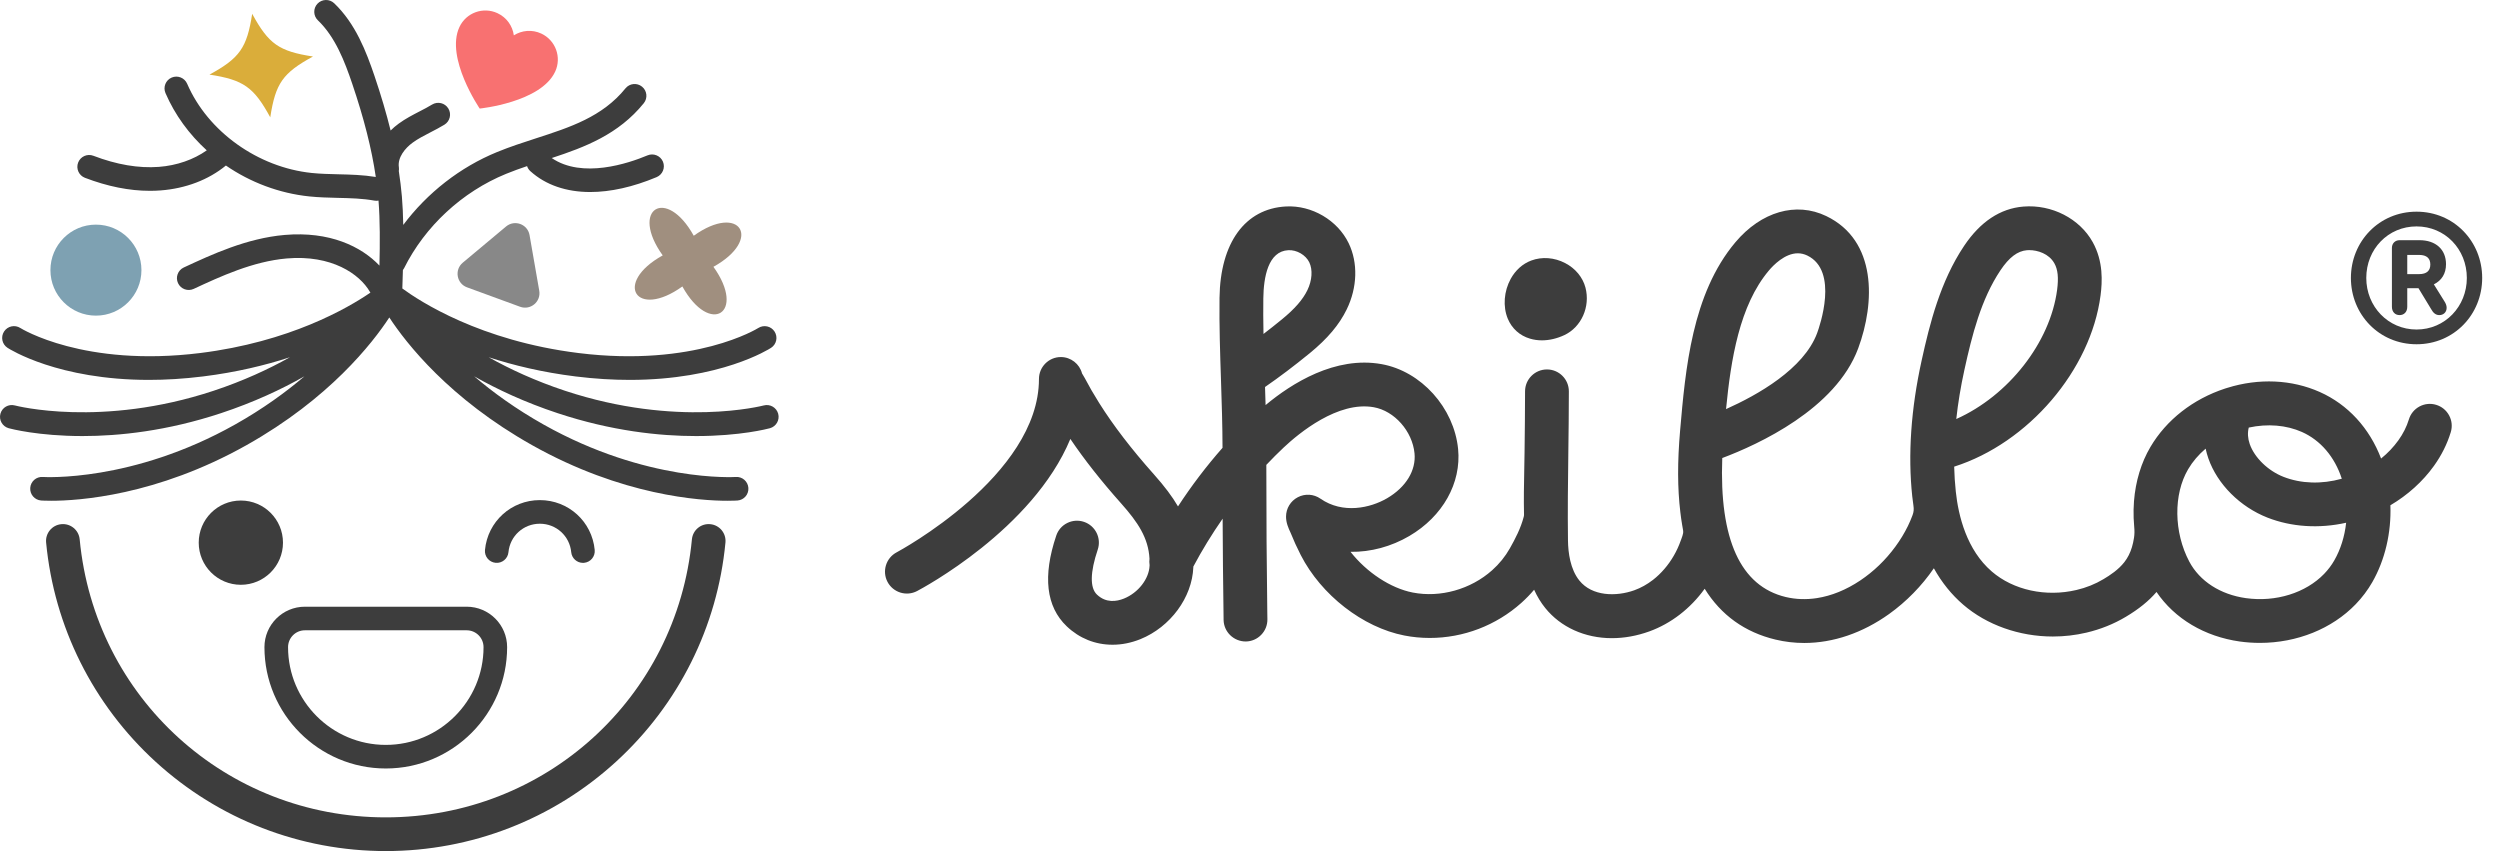 <svg xmlns="http://www.w3.org/2000/svg" width="94" height="32" viewBox="0 0 94 32" fill="none"><path d="M14.506 32C11.293 32 8.219 30.807 5.85 28.641C3.496 26.489 2.035 23.562 1.734 20.399C1.701 20.051 1.957 19.741 2.305 19.709C2.654 19.675 2.963 19.931 2.996 20.279C3.561 26.239 8.51 30.733 14.506 30.733C20.502 30.733 25.45 26.239 26.016 20.279C26.049 19.931 26.358 19.675 26.706 19.709C27.055 19.741 27.31 20.051 27.277 20.399C26.977 23.562 25.516 26.489 23.162 28.641C20.793 30.807 17.719 32 14.506 32Z" fill="#3D3D3D"></path><path d="M21.919 21.164C21.693 21.164 21.5 20.992 21.478 20.763C21.42 20.152 20.913 19.692 20.298 19.692C19.683 19.692 19.176 20.152 19.118 20.763C19.095 21.006 18.878 21.186 18.635 21.162C18.391 21.139 18.212 20.923 18.235 20.679C18.337 19.61 19.224 18.804 20.298 18.804C21.373 18.804 22.26 19.61 22.361 20.679C22.384 20.923 22.206 21.139 21.962 21.162C21.947 21.164 21.933 21.164 21.919 21.164Z" fill="#3D3D3D"></path><path d="M10.64 20.404C10.64 21.279 9.931 21.988 9.056 21.988C8.181 21.988 7.472 21.279 7.472 20.404C7.472 19.529 8.181 18.82 9.056 18.82C9.931 18.82 10.64 19.529 10.64 20.404Z" fill="#3D3D3D"></path><path d="M11.464 23.699C11.115 23.699 10.831 23.983 10.831 24.333C10.831 26.359 12.479 28.008 14.506 28.008C16.532 28.008 18.181 26.359 18.181 24.333C18.181 23.983 17.897 23.699 17.547 23.699H11.464ZM14.506 28.895C11.99 28.895 9.943 26.848 9.943 24.333C9.943 23.494 10.626 22.812 11.464 22.812H17.547C18.386 22.812 19.068 23.494 19.068 24.333C19.068 26.848 17.022 28.895 14.506 28.895Z" fill="#3D3D3D"></path><path d="M29.26 15.557C29.196 15.321 28.952 15.181 28.716 15.245C28.684 15.253 25.468 16.091 21.245 14.693C20.131 14.324 19.177 13.882 18.374 13.432C19.306 13.736 20.395 13.999 21.64 14.154C22.372 14.245 23.052 14.284 23.677 14.284C27.088 14.284 28.904 13.136 28.993 13.078C29.198 12.945 29.256 12.672 29.123 12.466C28.991 12.261 28.717 12.202 28.511 12.333C28.488 12.348 26.127 13.818 21.75 13.274C18.056 12.815 15.783 11.329 15.127 10.846C15.127 10.844 15.128 10.842 15.128 10.839C15.136 10.617 15.143 10.387 15.149 10.154C15.165 10.133 15.18 10.111 15.193 10.086C15.982 8.504 17.38 7.211 19.028 6.537C19.286 6.431 19.552 6.336 19.818 6.246C19.841 6.316 19.88 6.381 19.939 6.434C20.517 6.957 21.293 7.22 22.194 7.22C22.951 7.22 23.797 7.034 24.689 6.66C24.915 6.565 25.021 6.305 24.927 6.079C24.832 5.854 24.572 5.747 24.346 5.842C23.624 6.145 21.893 6.727 20.745 5.942C21.994 5.532 23.255 5.055 24.206 3.881C24.36 3.691 24.331 3.412 24.14 3.258C23.95 3.103 23.671 3.133 23.517 3.323C22.65 4.393 21.436 4.786 20.15 5.202C19.672 5.357 19.177 5.517 18.692 5.716C17.298 6.286 16.064 7.254 15.162 8.457C15.155 8.086 15.14 7.724 15.111 7.386C15.084 7.072 15.044 6.754 14.995 6.43C15.002 6.385 15.005 6.339 14.998 6.291C14.941 5.926 15.228 5.573 15.515 5.364C15.713 5.219 15.94 5.102 16.18 4.978C16.354 4.889 16.533 4.796 16.709 4.689C16.919 4.561 16.985 4.288 16.857 4.079C16.73 3.87 16.457 3.804 16.247 3.931C16.098 4.022 15.94 4.104 15.773 4.19C15.514 4.324 15.246 4.462 14.993 4.647C14.881 4.728 14.779 4.816 14.687 4.908C14.528 4.265 14.329 3.588 14.082 2.858C13.769 1.937 13.369 0.891 12.566 0.123C12.389 -0.046 12.108 -0.04 11.939 0.137C11.77 0.314 11.776 0.595 11.953 0.764C12.611 1.393 12.963 2.322 13.242 3.143C13.688 4.46 13.975 5.595 14.13 6.654C13.655 6.576 13.18 6.564 12.719 6.553C12.374 6.545 12.048 6.537 11.725 6.504C9.696 6.294 7.812 4.946 7.037 3.149C6.94 2.924 6.679 2.82 6.454 2.917C6.229 3.014 6.125 3.275 6.222 3.5C6.576 4.32 7.112 5.051 7.774 5.653C7.282 6.001 6.649 6.224 5.971 6.275C5.212 6.332 4.384 6.191 3.511 5.857C3.282 5.769 3.026 5.884 2.938 6.112C2.85 6.341 2.965 6.598 3.193 6.685C4.042 7.011 4.863 7.175 5.638 7.175C5.773 7.175 5.906 7.17 6.037 7.16C6.983 7.089 7.842 6.76 8.494 6.224C9.412 6.855 10.494 7.268 11.634 7.386C11.992 7.423 12.351 7.431 12.697 7.44C13.177 7.451 13.631 7.462 14.07 7.542C14.098 7.547 14.124 7.55 14.151 7.55C14.179 7.55 14.206 7.547 14.232 7.542C14.291 8.287 14.288 9.152 14.267 9.986C13.584 9.267 12.395 8.688 10.703 8.834C9.276 8.958 7.964 9.568 6.909 10.058C6.687 10.161 6.591 10.425 6.694 10.647C6.798 10.869 7.061 10.965 7.283 10.862C8.275 10.401 9.508 9.828 10.78 9.718C12.469 9.572 13.52 10.302 13.907 10.971C13.914 10.982 13.921 10.992 13.928 11.002C13.065 11.593 10.882 12.857 7.526 13.274C3.154 13.817 0.793 12.351 0.765 12.333C0.559 12.201 0.286 12.26 0.153 12.465C0.019 12.67 0.078 12.945 0.283 13.078C0.372 13.136 2.188 14.284 5.599 14.284C6.224 14.284 6.904 14.245 7.636 14.154C8.881 13.999 9.97 13.736 10.902 13.432C10.098 13.882 9.145 14.324 8.031 14.693C3.808 16.091 0.592 15.253 0.56 15.245C0.324 15.181 0.08 15.32 0.016 15.556C-0.049 15.792 0.091 16.036 0.327 16.101C0.404 16.122 1.442 16.396 3.103 16.396C4.476 16.396 6.277 16.208 8.31 15.535C9.536 15.129 10.577 14.643 11.447 14.149C10.739 14.753 9.877 15.378 8.839 15.962C4.961 18.143 1.644 17.936 1.611 17.934C1.367 17.916 1.155 18.099 1.137 18.343C1.119 18.588 1.302 18.8 1.546 18.819C1.572 18.82 1.703 18.829 1.923 18.829C2.942 18.829 5.883 18.643 9.274 16.735C12.382 14.987 14.002 12.908 14.638 11.937C15.274 12.908 16.894 14.987 20.002 16.735C23.394 18.643 26.334 18.829 27.353 18.829C27.573 18.829 27.704 18.82 27.73 18.819C27.974 18.801 28.157 18.588 28.139 18.344C28.121 18.1 27.909 17.916 27.665 17.934C27.632 17.936 24.315 18.143 20.437 15.962C19.399 15.378 18.537 14.753 17.829 14.149C18.699 14.643 19.74 15.129 20.966 15.535C23 16.208 24.799 16.396 26.173 16.396C27.834 16.396 28.872 16.122 28.949 16.101C29.185 16.036 29.324 15.793 29.26 15.557Z" fill="#3D3D3D"></path><path d="M20.874 2.694C20.335 3.851 18.037 4.082 18.037 4.082C18.037 4.082 16.735 2.174 17.274 1.018C17.525 0.478 18.166 0.244 18.706 0.496C19.052 0.657 19.272 0.977 19.32 1.329C19.619 1.139 20.006 1.101 20.352 1.262C20.892 1.514 21.125 2.155 20.874 2.694Z" fill="#F87171"></path><path d="M11.768 2.125C10.632 2.744 10.359 3.132 10.162 4.412C9.543 3.275 9.155 3.002 7.876 2.805C9.013 2.186 9.285 1.798 9.482 0.519C10.101 1.656 10.489 1.928 11.768 2.125Z" fill="#DAAD3A"></path><path d="M26.825 10.032C28.073 11.771 26.695 12.643 25.657 10.771C23.918 12.02 23.045 10.641 24.918 9.603C23.669 7.864 25.047 6.992 26.085 8.864C27.824 7.616 28.697 8.994 26.825 10.032Z" fill="#A08F7F"></path><path d="M20.276 10.931L19.911 8.839C19.839 8.428 19.349 8.248 19.028 8.516L17.399 9.878C17.079 10.146 17.168 10.661 17.561 10.804L19.555 11.534C19.947 11.678 20.348 11.343 20.276 10.931Z" fill="#888888"></path><path d="M5.318 10.157C5.318 11.102 4.552 11.868 3.607 11.868C2.662 11.868 1.896 11.102 1.896 10.157C1.896 9.212 2.662 8.446 3.607 8.446C4.552 8.446 5.318 9.212 5.318 10.157Z" fill="#7EA1B2"></path><path d="M47.501 11.22C47.511 10.415 47.682 9.447 48.441 9.407C48.759 9.39 49.095 9.587 49.229 9.863C49.363 10.142 49.336 10.543 49.158 10.91C48.985 11.267 48.68 11.616 48.2 12.008C47.961 12.204 47.732 12.385 47.507 12.557C47.498 12.057 47.495 11.625 47.501 11.22ZM67.597 9.524C67.718 9.524 67.837 9.552 67.952 9.607C69.152 10.184 68.412 12.287 68.324 12.525C67.824 13.874 66.08 14.854 64.899 15.382C65.082 13.517 65.402 11.486 66.511 10.17C66.675 9.976 67.109 9.524 67.597 9.524ZM77.348 10.894C77.088 12.883 75.517 14.879 73.556 15.755C73.621 15.157 73.723 14.536 73.862 13.905C74.146 12.611 74.485 11.257 75.217 10.163C75.543 9.676 75.86 9.437 76.214 9.408C76.243 9.406 76.273 9.405 76.304 9.405C76.61 9.405 77.041 9.535 77.246 9.904C77.376 10.136 77.407 10.442 77.348 10.894ZM85.861 17.93C85.279 17.703 84.768 17.207 84.59 16.696C84.516 16.483 84.504 16.275 84.553 16.077C85.26 15.923 85.968 15.982 86.554 16.243C87.251 16.554 87.782 17.175 88.049 17.993C88.05 17.995 88.051 17.998 88.052 18C87.292 18.212 86.521 18.188 85.861 17.93ZM88.215 19.655C88.159 20.171 88.007 20.656 87.769 21.072C87.667 21.251 87.539 21.42 87.39 21.575C86.695 22.296 85.567 22.647 84.446 22.49C83.485 22.355 82.709 21.854 82.317 21.116C81.734 20.016 81.716 18.588 82.274 17.643C82.443 17.356 82.664 17.097 82.932 16.869C82.958 16.993 82.993 17.116 83.035 17.238C83.373 18.206 84.226 19.059 85.261 19.464C86.16 19.815 87.197 19.883 88.215 19.655ZM92.088 15.622C91.984 15.428 91.812 15.286 91.601 15.222C91.391 15.158 91.168 15.18 90.974 15.283C90.78 15.387 90.638 15.56 90.574 15.77C90.491 16.043 90.358 16.307 90.18 16.555C89.999 16.807 89.781 17.037 89.529 17.241C89.091 16.093 88.28 15.21 87.224 14.739C86.17 14.269 84.933 14.214 83.752 14.582L83.658 14.611C82.453 15.008 81.457 15.787 80.856 16.806C80.51 17.391 80.296 18.097 80.238 18.846C80.222 19.055 80.217 19.268 80.225 19.48C80.229 19.589 80.236 19.697 80.246 19.805C80.261 19.963 80.259 20.087 80.239 20.22C80.218 20.351 80.193 20.468 80.16 20.576C80.097 20.787 80.001 20.976 79.876 21.136C79.653 21.422 79.338 21.629 79.089 21.777C78.78 21.962 78.438 22.099 78.073 22.184C76.922 22.455 75.703 22.189 74.892 21.489C73.951 20.678 73.636 19.407 73.538 18.483C73.505 18.18 73.485 17.865 73.477 17.546C76.261 16.661 78.614 13.92 78.981 11.107C79.047 10.595 79.09 9.831 78.686 9.104C78.194 8.219 77.147 7.681 76.082 7.767C75.211 7.837 74.46 8.335 73.849 9.247C72.957 10.579 72.558 12.168 72.254 13.552C71.852 15.378 71.734 17.096 71.9 18.658C71.913 18.776 71.928 18.893 71.945 19.009C71.966 19.152 71.957 19.247 71.911 19.372C71.861 19.507 71.803 19.643 71.738 19.777C71.608 20.042 71.451 20.303 71.268 20.551C70.897 21.058 70.451 21.487 69.944 21.827C69.415 22.18 68.867 22.403 68.315 22.489C67.914 22.551 67.519 22.537 67.144 22.448C65.444 22.041 64.642 20.284 64.757 17.222C66.106 16.715 69.021 15.382 69.868 13.098C70.507 11.376 70.575 9.04 68.665 8.123C67.531 7.578 66.223 7.956 65.251 9.109C63.618 11.047 63.372 13.888 63.172 16.189C63.07 17.371 63.072 18.347 63.181 19.26C63.2 19.424 63.223 19.587 63.251 19.749L63.264 19.824C63.28 19.905 63.295 19.981 63.286 20.043C63.277 20.107 63.248 20.184 63.221 20.259L63.197 20.324C63.127 20.522 63.039 20.715 62.934 20.895C62.729 21.251 62.459 21.564 62.154 21.802C61.934 21.973 61.698 22.104 61.453 22.193C60.768 22.439 59.862 22.423 59.385 21.829C59.041 21.404 58.962 20.777 58.956 20.327C58.941 19.233 58.955 18.114 58.969 17.03C58.979 16.271 58.989 15.487 58.989 14.714C58.989 14.26 58.62 13.891 58.166 13.891C57.712 13.891 57.342 14.26 57.342 14.714C57.342 15.475 57.332 16.251 57.323 17.011C57.32 17.226 57.316 17.442 57.312 17.659C57.301 18.209 57.29 18.778 57.303 19.338C57.304 19.373 57.301 19.398 57.293 19.429C57.181 19.861 56.975 20.257 56.769 20.621C56.597 20.925 56.374 21.201 56.105 21.441C55.299 22.16 54.154 22.482 53.118 22.279C52.284 22.116 51.386 21.52 50.78 20.749C51.539 20.76 52.309 20.553 52.99 20.154C54.247 19.417 54.95 18.164 54.825 16.884C54.672 15.33 53.435 13.957 51.945 13.691C50.205 13.379 48.567 14.414 47.586 15.231C47.58 15.003 47.572 14.776 47.565 14.551C48.104 14.179 48.654 13.764 49.242 13.284C49.914 12.734 50.358 12.208 50.639 11.628C51.038 10.807 51.065 9.879 50.711 9.147C50.293 8.28 49.324 7.711 48.353 7.763C46.815 7.844 45.881 9.129 45.854 11.2C45.841 12.245 45.876 13.298 45.91 14.317C45.937 15.142 45.965 15.993 45.967 16.838C45.361 17.526 44.799 18.265 44.293 19.041C44.074 18.666 43.785 18.283 43.387 17.836C42.537 16.881 41.864 16.003 41.329 15.153C41.119 14.819 40.944 14.515 40.792 14.224C40.767 14.174 40.737 14.127 40.709 14.082C40.702 14.071 40.694 14.057 40.685 14.043C40.593 13.683 40.263 13.425 39.888 13.425C39.434 13.425 39.065 13.795 39.065 14.249C39.065 17.896 33.769 20.738 33.717 20.766C33.314 20.977 33.159 21.476 33.37 21.878C33.581 22.279 34.079 22.435 34.481 22.224C34.664 22.128 38.833 19.91 40.245 16.504C40.771 17.282 41.399 18.08 42.157 18.931C42.783 19.634 43.18 20.227 43.221 21.008C43.211 21.085 43.212 21.164 43.224 21.242L43.224 21.267C43.204 21.766 42.799 22.288 42.261 22.506C41.986 22.617 41.587 22.682 41.245 22.356C40.977 22.102 40.988 21.517 41.275 20.665C41.42 20.235 41.188 19.767 40.758 19.622C40.55 19.552 40.327 19.567 40.13 19.664C39.932 19.762 39.785 19.93 39.715 20.139C39.201 21.663 39.334 22.811 40.109 23.549C40.586 24.003 41.182 24.242 41.833 24.242C42.183 24.242 42.535 24.171 42.88 24.032C44.006 23.575 44.824 22.465 44.869 21.332L44.87 21.302C45.196 20.688 45.566 20.085 45.971 19.502C45.977 20.739 45.987 21.9 46.004 23.035L46.007 23.308C46.014 23.756 46.383 24.12 46.842 24.12C47.062 24.117 47.268 24.028 47.421 23.87C47.574 23.713 47.657 23.505 47.654 23.285L47.65 23.012C47.626 21.288 47.614 19.477 47.614 17.479C47.832 17.248 48.052 17.028 48.268 16.825C48.838 16.289 50.309 15.07 51.655 15.312C52.432 15.451 53.104 16.212 53.186 17.044C53.249 17.687 52.864 18.319 52.157 18.733C51.523 19.105 50.486 19.332 49.649 18.75C49.396 18.574 49.07 18.553 48.797 18.696C48.525 18.838 48.355 19.118 48.355 19.425C48.355 19.652 48.437 19.843 48.528 20.036C48.638 20.311 48.766 20.592 48.909 20.871C49.68 22.376 51.245 23.591 52.802 23.895C53.115 23.956 53.436 23.987 53.757 23.987C55.026 23.987 56.25 23.519 57.202 22.669C57.373 22.515 57.535 22.35 57.683 22.174C57.798 22.429 57.938 22.659 58.102 22.862C58.682 23.582 59.594 23.995 60.604 23.995C61.071 23.995 61.544 23.91 62.011 23.742C62.83 23.446 63.56 22.882 64.096 22.137C64.712 23.13 65.607 23.773 66.761 24.049C67.112 24.133 67.476 24.176 67.841 24.176C68.931 24.175 70.034 23.799 71.031 23.086C71.681 22.62 72.258 22.031 72.713 21.367C73.01 21.901 73.38 22.36 73.817 22.736C74.699 23.497 75.926 23.933 77.185 23.933C77.613 23.933 78.038 23.884 78.45 23.787C78.978 23.663 79.477 23.463 79.931 23.192C80.414 22.905 80.794 22.598 81.085 22.258C81.766 23.262 82.891 23.934 84.217 24.121C84.464 24.155 84.716 24.173 84.967 24.173C86.37 24.173 87.685 23.642 88.576 22.717C88.819 22.465 89.028 22.186 89.198 21.89C89.676 21.055 89.916 20.032 89.879 18.998C90.532 18.613 91.097 18.103 91.518 17.515C91.801 17.12 92.014 16.694 92.149 16.25C92.213 16.039 92.192 15.816 92.088 15.622Z" fill="#3D3D3D"></path><path d="M57.528 12.733C57.671 12.776 57.822 12.797 57.977 12.797C58.253 12.797 58.541 12.73 58.819 12.6C59.459 12.3 59.801 11.533 59.614 10.816C59.513 10.428 59.235 10.091 58.85 9.892C58.443 9.68 57.978 9.645 57.575 9.796C57.252 9.917 56.984 10.156 56.802 10.486C56.547 10.951 56.504 11.522 56.691 11.979C56.844 12.351 57.141 12.619 57.528 12.733Z" fill="#3D3D3D"></path><path d="M90.959 10.307C91.248 10.307 91.38 10.175 91.38 9.946C91.38 9.717 91.248 9.585 90.959 9.585H90.513V10.307H90.959ZM90.513 11.535C90.513 11.728 90.393 11.848 90.224 11.848C90.056 11.848 89.936 11.728 89.936 11.535V9.32C89.936 9.151 90.056 9.031 90.224 9.031H90.971C91.585 9.031 91.97 9.38 91.97 9.934C91.97 10.295 91.802 10.548 91.513 10.692L91.91 11.33C91.958 11.403 91.994 11.487 91.994 11.571C91.994 11.74 91.874 11.848 91.717 11.848C91.585 11.848 91.488 11.764 91.416 11.631L90.935 10.837H90.513V11.535ZM92.753 10.451C92.753 9.368 91.934 8.513 90.862 8.513C89.791 8.513 88.972 9.368 88.972 10.451C88.972 11.523 89.791 12.39 90.862 12.39C91.934 12.39 92.753 11.523 92.753 10.451ZM88.394 10.451C88.394 9.079 89.454 7.959 90.862 7.959C92.271 7.959 93.33 9.079 93.33 10.451C93.33 11.824 92.271 12.944 90.862 12.944C89.454 12.944 88.394 11.824 88.394 10.451Z" fill="#3D3D3D"></path></svg>